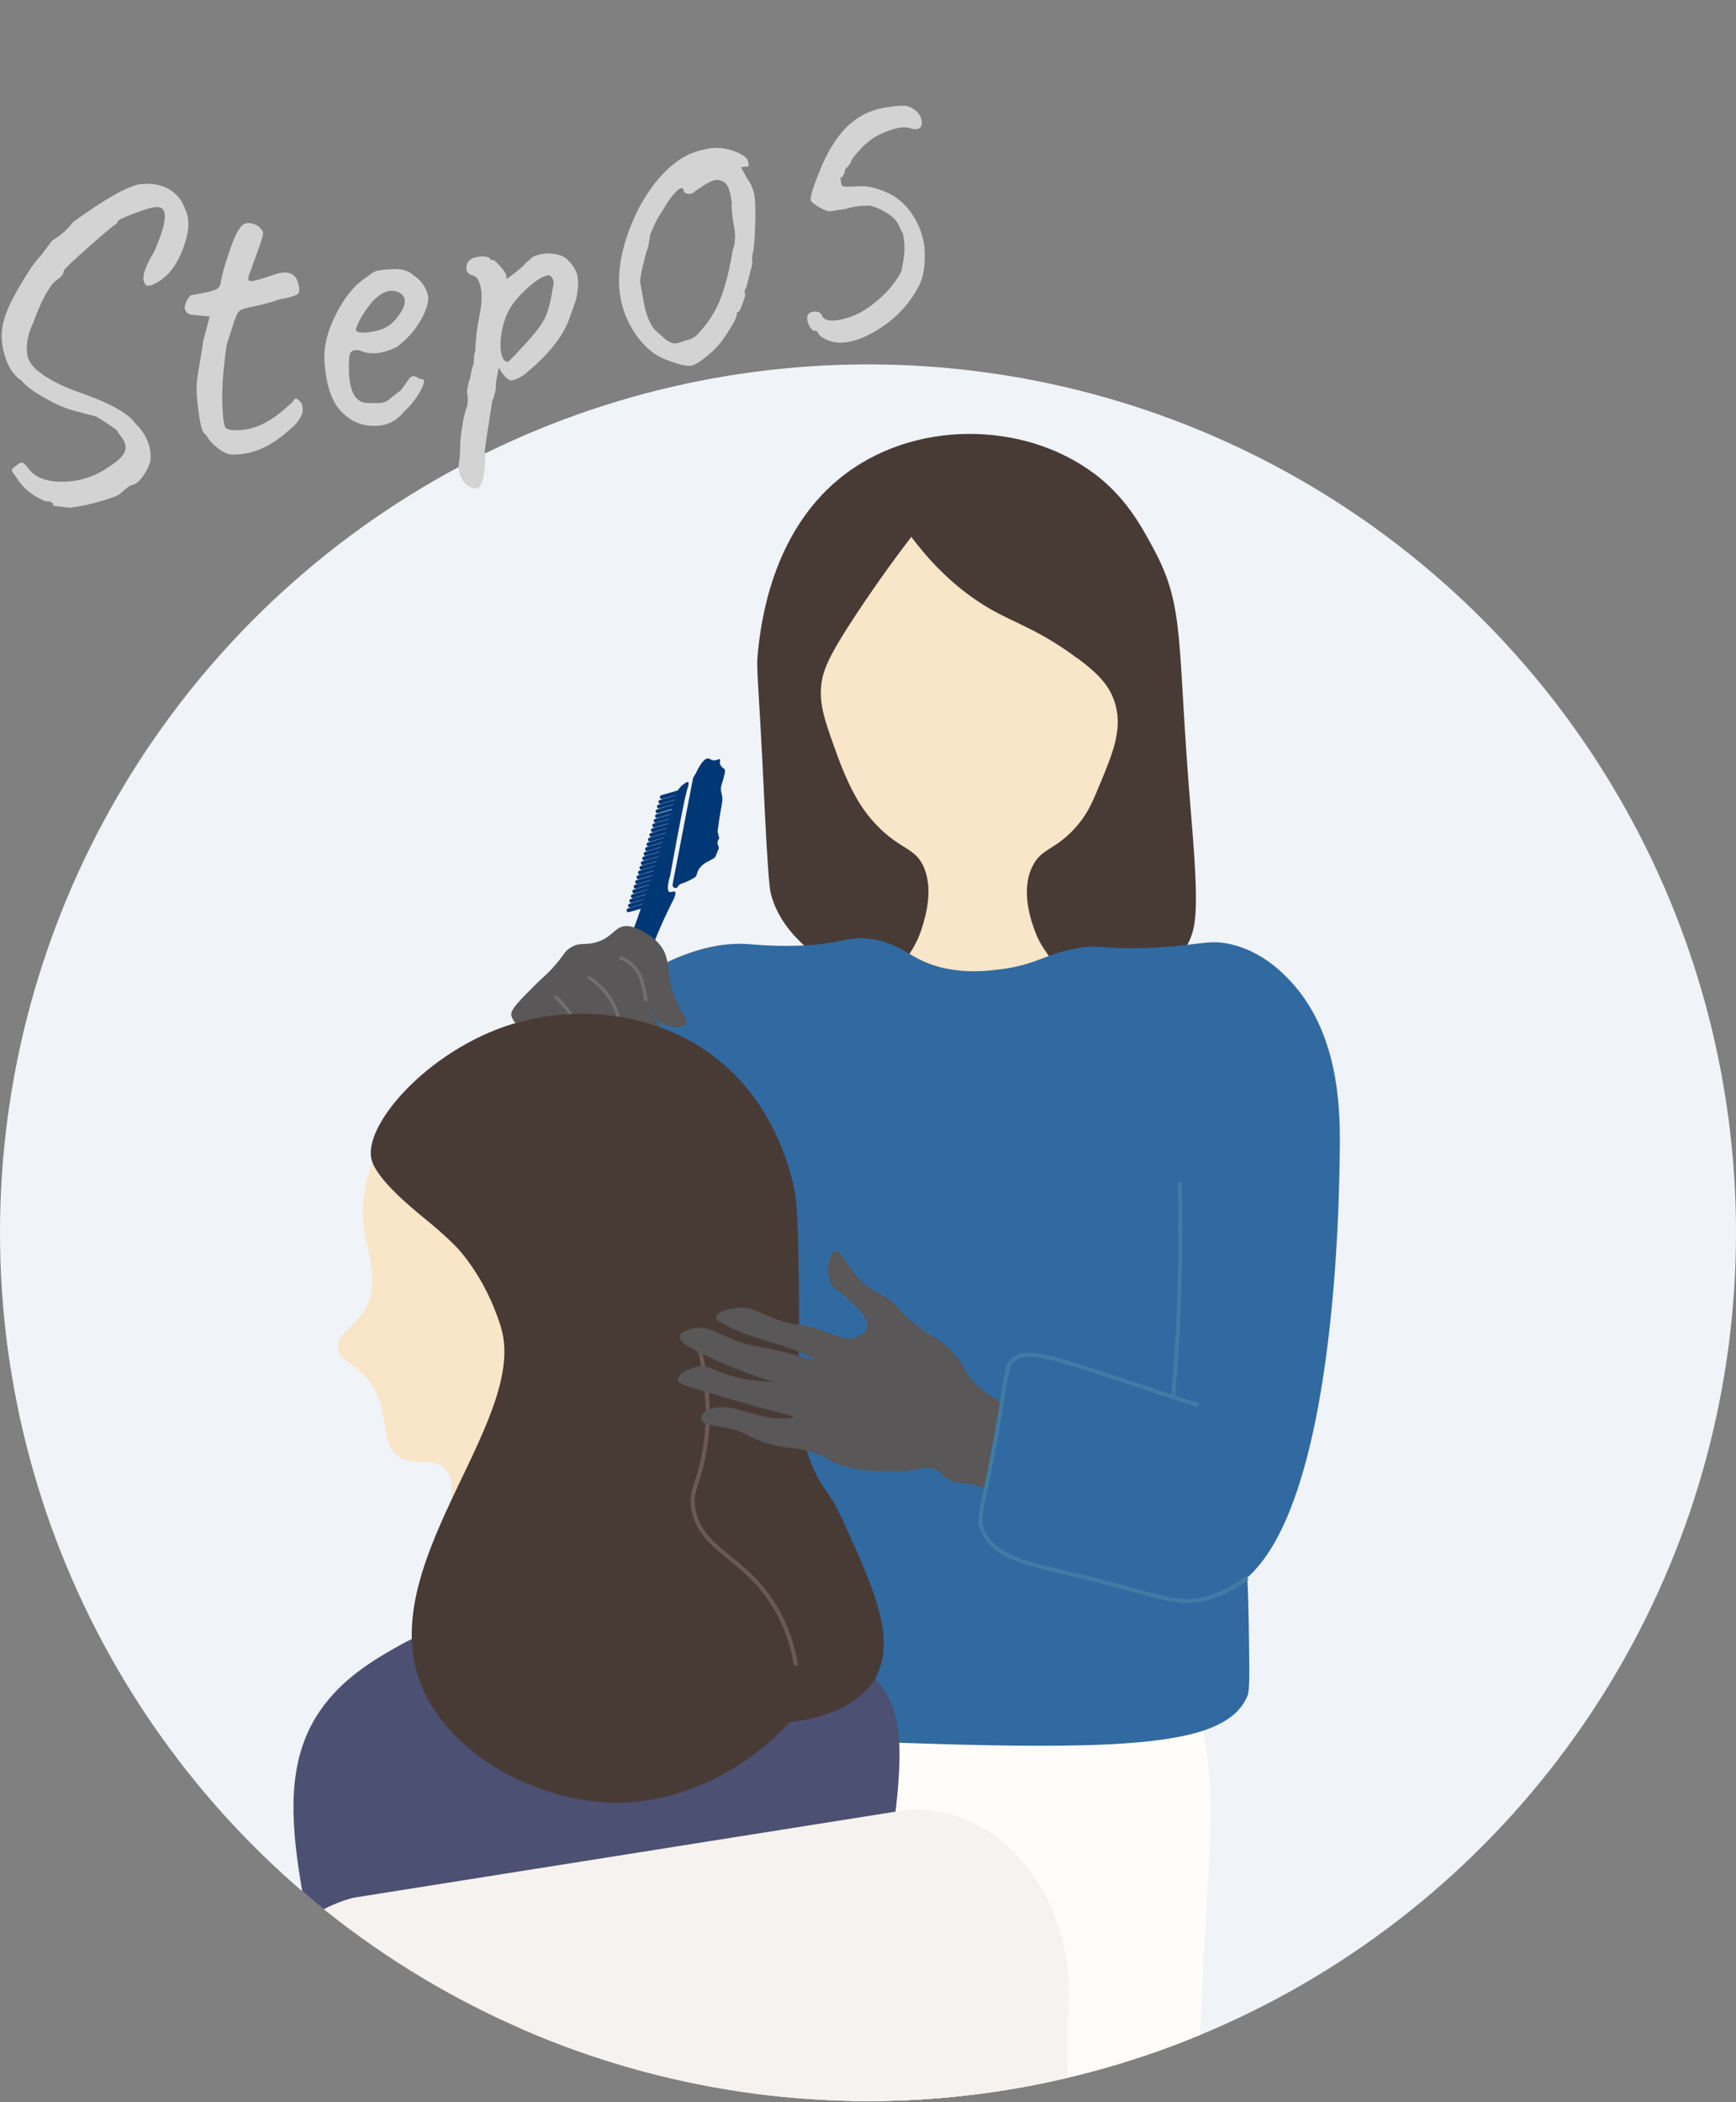 <?xml version="1.0" encoding="UTF-8"?><svg id="_レイヤー_2" xmlns="http://www.w3.org/2000/svg" xmlns:xlink="http://www.w3.org/1999/xlink" viewBox="0 0 190 230"><rect x="0" y="0" width="190" height="230" fill="#808080" stroke="none"/><defs><style>.cls-1{fill:#fff;}.cls-2{opacity:.06;}.cls-2,.cls-3{fill:#003775;}.cls-4{fill:#fffcf9;}.cls-5{stroke:#717071;stroke-width:.37px;}.cls-5,.cls-6,.cls-7,.cls-8{fill:none;}.cls-5,.cls-9{stroke-miterlimit:10;}.cls-6{stroke:#003775;stroke-linecap:round;stroke-width:.43px;}.cls-6,.cls-8{stroke-linejoin:round;}.cls-9{stroke:#407ca5;stroke-width:.43px;}.cls-9,.cls-10{fill:#316aa1;}.cls-11{clip-path:url(#clippath-1);}.cls-12{fill:#595757;}.cls-13{fill:#f6f2ef;}.cls-14{fill:#483b36;}.cls-15{clip-path:url(#clippath);}.cls-16{fill:#d3d3d3;}.cls-8{stroke:#6c5955;stroke-width:.44px;}.cls-17{fill:#4c5072;}.cls-18{fill:#f9e5c7;}</style><clipPath id="clippath"><rect class="cls-7" width="190" height="230"/></clipPath><clipPath id="clippath-1"><circle class="cls-7" cx="95" cy="134.87" r="95"/></clipPath></defs><g id="_レイヤー_1-2"><g class="cls-15"><g><g class="cls-11"><circle class="cls-1" cx="95" cy="134.87" r="95"/><circle class="cls-2" cx="95" cy="134.87" r="95"/><g><path class="cls-4" d="m129.14,282.06c5.46-5.67,4.31-14.87,3.78-19.65-5.98-53.37,6.74-71.93-7.56-82.37-12.32-8.99-33.11-3.52-45.34,3.78-27.04,16.14-38.67,57.02-28.01,102.47,22.19-1.94,39.66-1.34,52-.34,9.55.78,19.38,2.08,25.13-3.89Z"/><path class="cls-14" d="m119.72,51.78c3.47,2.6,5.16,5.71,6.5,8.2,3.57,6.58,2.54,10.11,4.12,28.88.94,11.21.65,12.8-.64,14.95-4.77,7.93-17.75,7.21-21.22,7.02-9.47-.53-22.2-5.08-24.14-13.17-.13-.56-.37-3.32-.63-8.86-.72-15.46-.99-15.4-.74-17.64.3-2.72,1.38-12.63,8.88-18.78,8.02-6.58,20.25-6.31,27.88-.58Z"/><path class="cls-18" d="m117.94,72.02c2.24,1.68,3.64,3.05,4.19,5.26.67,2.68-.39,5.25-1.72,8.45-.82,1.98-1.33,3.21-2.5,4.58-2.38,2.79-3.89,2.37-4.93,4.51-1.32,2.72-.06,6.1.28,7.02.89,2.4,1.92,2.71,1.7,3.59-.77,3.14-14.9,3.53-15.87.38-.31-1.01,1-1.52,1.89-4.53.33-1.13,1.13-3.82.21-6.21-.92-2.39-2.59-1.98-5.33-4.88-1.54-1.64-2.86-3.7-4.47-8.23-1.12-3.14-1.66-4.71-1.53-6.71.12-1.74.68-3.27,4.02-8.3,1.45-2.19,3.4-5,5.86-8.21,3.37,4.5,6.77,6.9,9.33,8.27,2.4,1.28,5.07,2.19,8.86,5.03Z"/><path class="cls-10" d="m66.69,109.14c6.89-5.09,11.73-6.04,14.97-5.86.95.05,2.56.25,5.14.2,5.54-.1,5.67-1.13,8.47-.75,4.02.55,4.35,2.69,9.12,3.38,2.08.3,3.72.1,5.02-.05,4.1-.5,4.96-1.72,8.64-2.34,2.6-.44,2.23.16,7.21,0,5.91-.18,6.86-1.04,9.54-.39,3.32.81,5.45,2.96,6.47,4.05,5.11,5.49,5.41,13.41,5.37,17.86-.05,6.09-.41,46.76-13.92,49.31-1.23.23-.81-.18-10.2-2.27-10.92-2.42-13.66-2.34-14.92-4.72-.77-1.45-.06-2.04,1.51-10.96,1.16-6.6.95-7.25,1.89-7.93,1.65-1.19,3.85-.33,17.39,4.16,1.19.39,2.15.71,2.76.91,0,0-.4-.13-2.76-.91.42-4.83.7-9.96.77-15.36.03-2.78,0-5.49-.06-8.12.07,2.42.1,5.14.06,8.12-.07,5.85-.33,6.7-.28,8.68.17,6.95,3.65,7.18,6.11,16.18,1.55,5.69,1.62,10.96,1.71,17.25.05,3.61.07,5.41-.17,5.98-2.65,6.17-15.74,6.08-50.88,4.62-8.34-.35-15.57-.67-21.35-.94-.96-17.22-1.06-36.02.24-56.16.53-8.27,1.27-16.27,2.16-23.96Z"/><g><path class="cls-3" d="m69.86,100.2c1.68-4.66,3.05-9.16,4.18-13.46.09-.19.25-.46.52-.72.19-.18.61-.54.76-.44.12.09-.02.49-.05.58-.26.77-.92,4.11-1.91,9.58-.36,1.26-.31,1.73-.11,1.84.19.11.48-.14.62-.01.18.16-.12.75-.19.91,0,0-.79,1.51-1.67,3.58-1.11,2.6-1.42,4.29-1.42,4.29-.05.29-.12.7-.36.77-.49.14-1.34-1.29-2-2.57.56-1.42,1.11-2.86,1.64-4.35Z"/><g><line class="cls-6" x1="72.44" y1="87.21" x2="74.17" y2="86.71"/><line class="cls-6" x1="72.28" y1="87.73" x2="74.01" y2="87.22"/><line class="cls-6" x1="72.12" y1="88.24" x2="73.86" y2="87.74"/><line class="cls-6" x1="71.97" y1="88.76" x2="73.7" y2="88.25"/><line class="cls-6" x1="71.91" y1="89.28" x2="73.65" y2="88.78"/><line class="cls-6" x1="71.76" y1="89.8" x2="73.49" y2="89.3"/><line class="cls-6" x1="71.6" y1="90.31" x2="73.34" y2="89.81"/><line class="cls-6" x1="71.45" y1="90.83" x2="73.18" y2="90.33"/><line class="cls-6" x1="71.29" y1="91.35" x2="73.02" y2="90.84"/><line class="cls-6" x1="71.13" y1="91.86" x2="72.87" y2="91.36"/><line class="cls-6" x1="70.98" y1="92.38" x2="72.71" y2="91.87"/><line class="cls-6" x1="70.82" y1="92.89" x2="72.56" y2="92.39"/><line class="cls-6" x1="70.66" y1="93.41" x2="72.4" y2="92.9"/><line class="cls-6" x1="70.51" y1="93.92" x2="72.24" y2="93.42"/><line class="cls-6" x1="70.35" y1="94.44" x2="72.09" y2="93.93"/><line class="cls-6" x1="70.2" y1="94.95" x2="71.93" y2="94.45"/><line class="cls-6" x1="70.04" y1="95.47" x2="71.77" y2="94.96"/><line class="cls-6" x1="69.88" y1="95.98" x2="71.62" y2="95.48"/><line class="cls-6" x1="69.73" y1="96.5" x2="71.46" y2="96"/><line class="cls-6" x1="69.57" y1="97.01" x2="71.31" y2="96.51"/><line class="cls-6" x1="69.42" y1="97.53" x2="71.15" y2="97.03"/><line class="cls-6" x1="69.26" y1="98.05" x2="70.99" y2="97.54"/><line class="cls-6" x1="69.1" y1="98.56" x2="70.84" y2="98.06"/><line class="cls-6" x1="68.95" y1="99.08" x2="70.68" y2="98.57"/><line class="cls-6" x1="68.79" y1="99.59" x2="70.53" y2="99.09"/></g><path class="cls-3" d="m76.08,84.76c.7-1.51,1.15-1.81,1.43-1.77.21.03.42.25.79.19.25-.04.4-.17.49-.1.1.08-.07.25.02.52.1.31.44.51.46.53,0,0,0,0,0,0,.18.1,0,.74-.16,1.29-.14.5-.21.61-.21.9,0,.27.07.46.09.56.17.57.01,1.07-.2,2.33-.07.41-.16,1.02-.25,1.76.06.25.12.51.18.76-.16.21-.2.39-.19.51,0,.24.16.34.13.6-.01.1-.04.08-.15.35-.16.37-.13.47-.26.61-.08.1-.16.13-.33.22-.47.24-.74.38-.97.57-.13.11-.37.31-.54.64-.15.3-.09.4-.23.62-.09.13-.18.2-.74.48-.74.37-1.05.33-1.2.6-.03.05-.08.17-.21.21-.09.03-.21.01-.3-.05-.11-.09-.15-.25-.1-.4.73-3.78,1.45-7.56,2.18-11.34,0-.05.02-.11.04-.17.05-.17.13-.31.2-.41Z"/></g><g><path class="cls-12" d="m58.59,114.55c-1.78-2.03-2.66-3.05-2.64-3.58.03-.6.82-1.39,2.38-2.97,1.21-1.22,1.3-1.16,2.14-2.08,1.37-1.5,1.25-1.82,2.02-2.27,1.14-.67,1.58-.09,3.15-.69,1.5-.58,1.7-1.61,2.9-1.64.54-.01.95.17,1.5.41.11.05,1.2.54,2.03,1.46,1.64,1.83.53,3.43,2.08,6.61.61,1.25,1.17,1.8.9,2.22-.37.58-2.05.45-3.09-.37-.87-.69-1.13-1.76-1.27-2.15-.72-1.98-.32-2.49-1.01-3.4-.76-1.01-1.89-1.39-1.89-1.39,0,0,1.13.35,1.89,1.39.08.11.19.28.33.57.56,1.17.54,2.1.68,2.83.38,2.03,1.94,2.56,1.62,3.23-.34.71-2.48.9-3.76-.08-1.3-.99-.85-2.44-2.14-3.9-.75-.85-2.08-1.89-2.08-1.89,0,0,0,0,0,0,1.32.87,2.07,1.89,2.07,1.89.36.46,1.81,2.29,1.26,3.18-.06.1-.23.24-.57.54-.49.43-.91.69-1.01.76-.82.52-1.24.77-1.57.76-.94-.05-.9-1.84-2.64-3.84-.56-.64-1.14-1.13-1.13-1.13,0,0,.59.51,1.13,1.13.85.97,2.09,2.39,1.7,3.49-.15.42-.69.74-1.76,1.39-.8.48-1.2.72-1.7.66-.6-.07-.98-.52-1.51-1.13Z"/><path class="cls-5" d="m67.79,104.73c1.12.41,1.67,1.08,1.89,1.39.39.54.54,1.1.72,1.76.18.67.26,1.24.29,1.64"/><path class="cls-5" d="m64.33,106.87c.57.35,1.55,1.05,2.36,2.26.67,1,.95,1.96,1.08,2.57"/><path class="cls-5" d="m60.73,109.01c.71.63,1.55,1.54,2.27,2.79.26.45.47.89.64,1.3"/></g><g><path class="cls-18" d="m49.62,166.5c-.96-1.28.79-4.24-.99-5.88-1.35-1.24-2.75-.16-4.64-1.08-2.87-1.4-.85-5.53-4.02-8.97-1.52-1.65-2.93-1.82-3.02-3.12-.1-1.5,1.73-2.16,2.87-3.99,1.83-2.93.44-6.56.07-8.56-1.34-7.3,4.57-16.54,11.23-20.66,8.68-5.36,21.47-3.78,29.35,4.01,10.52,10.39,5.84,25.88,5.57,26.74-6.23,19.5-33.71,25.11-36.42,21.49Z"/><path class="cls-17" d="m-10.89,268.99c-1.08-3.91-2.59-11.47-.25-20.16,4.05-14.99,18.22-28.36,30.54-27.39,2.5.2,7.12,2.19,16.38,6.18,5.32,2.29,9.66,4.37,12.67,5.85,1.94,5.53,4.54,16.05-.26,25.12-7.76,14.69-32.77,21.57-59.09,10.41Z"/><path class="cls-17" d="m43.24,180.29c-2.28,1.31-5.79,3.34-8.22,6.89-6.47,9.45-.44,22.72,1.95,41.04.5,3.84.98,8.96.98,14.94h0c-.47,7.19-2.72,8.89-4.68,18.45-.95,4.63-1.29,8.46-1.42,10.81h65.54c-1.33-2.54-3.16-6.51-4.47-11.6-2.63-10.29-1.48-18.84-.79-23.63,5.77-39.86,8.89-47.81,3.63-53.54-3.39-3.7-8.68-4.74-18.52-6.69-8.02-1.59-14.33-1.26-17.26-1.01-5.41.46-10.83.93-16.75,4.35Z"/><path class="cls-14" d="m40.75,127.15c.76,1.97,3.6,4.44,6.02,6.41.27.22,1.54,1.23,3.09,2.78h0s3.19,3.12,4.95,8.81c3.06,9.9-12.93,24.9-9.17,37.87,2.24,7.73,10.99,13.01,18.96,14.02,12.64,1.6,21.12-7.8,21.83-8.62,6.87-.79,8.9-4.01,9.35-4.78,2.5-4.37-.47-10.54-3.4-17-1.86-4.1-2.43-3.5-3.69-6.79-1.87-4.88-1.08-7.45-1.26-19.8-.08-5.82-.13-8.78-.73-10.99-.58-2.15-2.24-8.05-7.5-12.61-6.58-5.7-15.82-6.65-23.11-4.42-9.43,2.89-16.74,11.48-15.34,15.1Z"/><path class="cls-8" d="m75.93,145.34c1.94,6.15,1.69,10.75,1.1,13.83-.65,3.37-1.54,4.06-1.1,6.15.92,4.3,5.49,4.99,8.78,10.31,1.56,2.52,2.15,4.98,2.41,6.58"/><path class="cls-13" d="m102.15,238.64l-59.47,9.44c-8.49.56-15.92-6.74-17.36-16.58-1.56-10.65,4.29-21.53,13.35-23.87,19.82-3.15,39.64-6.29,59.47-9.44,9-1.54,17.31,6.16,18.68,16.83,1.44,11.2-5.19,22.21-14.67,23.61Z"/><path class="cls-13" d="m51.18,286.29l-56.9-22.67c-7.72-3.91-10.52-14.04-6.78-23.26,4.05-9.98,14.72-16.32,23.84-13.63,18.97,7.56,37.93,15.11,56.9,22.67,8.67,3.33,12.03,14.27,7.8,24.17-4.44,10.38-15.85,16.43-24.86,12.73Z"/><path class="cls-13" d="m117.02,280.29H25.07c.12-18.26.25-36.51.37-54.77,30.46-3.5,60.92-6.99,91.38-10.49.07,21.75.13,43.51.2,65.26Z"/></g><path class="cls-12" d="m100.37,160.75c-.77.14-1.26.2-1.65.22-.17.01-.62.05-1.31.03-1.4-.02-3.25-.06-5.11-.6-1.5-.44-1.19-.69-2.94-1.34-2.56-.95-3.07-.37-5.76-1.27-2.25-.76-1.94-1.11-3.74-1.5-1.45-.31-3-.34-3.1-1.05-.03-.22.1-.44.15-.52.08-.14.46-.7,1.99-.76.84-.03,1.35.11,2.91.54,1.72.48,2.66.73,3.96.7.3,0,1.02-.02,1.05-.15.04-.19-1.27-.39-3.65-1.05-2.37-.66-4.72-1.39-7.08-2.07-1.12-.32-1.91-.55-1.9-1,0-.53,1.09-1.18,2.06-1.39,1.27-.27,1.72.34,3.57.93,2.57.81,4.22.42,6.27,1.14.15.05,1.5.53,1.5.53,0,0-4.84-1.33-9.81-3.58-2.45-1.11-3.53-1.82-3.39-2.4.11-.45.9-.67,1.17-.75,1.77-.5,2.73.45,5.23,1.35,2.02.73,1.84.27,6.52,1.56,1.15.32,1.96.56,1.99.5.04-.1-1.84-1.01-4.1-1.73-1.52-.48-3.21-.87-5.46-1.94-.9-.43-1.44-.75-1.38-1.1.09-.51,1.44-.89,2.51-.96,1.57-.09,2.15.54,4.21,1.29,2.32.85,2.09.24,4.72,1.13,1.87.64,2.95,1.27,4.16.67.24-.12.74-.37.91-.84.37-1.04-1.16-2.41-2.14-3.28-1.1-.98-1.45-.98-1.77-1.64-.63-1.29-.25-3.26.4-3.51.9-.35,1.57,2.88,4.5,4.42.5.26,1.11.5,1.84,1.16.66.6.74.93,1.68,1.73.34.29.83.68,1.06.86.43.34.64.52.89.68,1.13.75,1.67.83,2.89,2.15,1.69,1.83,1.2,2.27,2.74,3.69,1.75,1.61,3.68,2.23,4.12,2.37,2.54.78,3.84.14,5.29,1.36.83.69,1.24,1.59,1.45,2.23-1.28,2.58-2.57,5.17-3.85,7.75-1.64-.22-2.85-.64-3.66-.99-2.14-.93-2.57-1.82-4.47-2-.64-.06-1.14,0-1.81-.33-.88-.43-1-1-1.82-1.28-.64-.22-1.19-.09-1.88.04Z"/><path class="cls-9" d="m136.51,172.63c-.9.69-2.31,1.61-4.19,2.17-3.36,1.01-4.91-.11-13.62-2.23-6.1-1.49-9.68-2-11.09-5-.12-.26-.21-.44-.25-.64-.28-1.18.43-2.78,1.76-10.31,1.16-6.6.95-7.25,1.89-7.93,1.65-1.19,3.85-.33,17.39,4.16,1.19.39,2.15.71,2.76.91,0,0-.4-.13-2.76-.91.42-4.83.7-9.96.77-15.36.03-2.78,0-5.49-.06-8.12.07,2.42.1,5.14.06,8.12-.02,1.91-.11,4.11-.12,4.64-.05,1.64-.11,3.02-.16,4.04"/></g></g><g><path class="cls-16" d="m15.39,20.15c1.13-.14,2.15.03,3.04.52.9.49,1.51,1.24,1.85,2.25.49,1.01.45,2.31-.12,3.91-.75,2.24-1.92,3.69-3.51,4.34-.29.11-.5.12-.64.02-.61-.5-.32-1.71.85-3.63,1.47-3.32,1.57-4.95.3-4.9-.34-.03-1.15.19-2.42.67-1.27.47-1.89.79-1.87.93l-.14.25c-.12,0-1.1.8-2.94,2.43-1.84,1.63-2.78,2.52-2.81,2.68,0,.34-.29.69-.86,1.07-.79.69-1.62,2.25-2.5,4.66-.38.77-.6,1.57-.67,2.38-.07.82.05,1.45.34,1.88.24.47.81,1,1.71,1.59.9.58,1.99,1.11,3.26,1.58,3.57,1.21,5.75,2.39,6.54,3.53,1.26,1.24,1.81,2.61,1.66,4.14-.15.54-.42,1.11-.84,1.68-.41.58-.8.88-1.16.92-.26.11-.51.27-.76.48s-.45.39-.61.54c-.16.15-.83.4-2.04.76-1.2.35-2.32.59-3.37.72l-1.87-.21c.03-.16-.02-.29-.16-.38-.14-.1-.36-.13-.66-.11-1.45-.59-2.52-1.48-3.23-2.66-.32-.4-.47-.65-.46-.76,0-.11.16-.27.46-.47.29-.26.52-.38.7-.33.17.04.43.3.75.75.75.93,2.02,1.37,3.81,1.32,1.79-.05,3.42-.59,4.88-1.61,1.01-.64,1.61-1.23,1.79-1.76.18-.54-.04-1.14-.65-1.83-.15-.31-.32-.52-.53-.64-.63-.44-1.29-.87-1.97-1.29-.7-.18-1.53-.39-2.47-.65-.95-.25-2.02-.72-3.23-1.41-1.21-.68-2.04-1.31-2.52-1.9-.83-.52-1.44-1.46-1.83-2.8-.4-1.35-.41-2.62-.05-3.81.21-.86.79-2.11,1.75-3.75.95-1.64,1.71-2.73,2.29-3.29l1.18-1.59s.17-.14.45-.31c.68-.43,1.31-1.01,1.88-1.76,3.45-2.51,5.91-3.9,7.38-4.17Z"/><path class="cls-16" d="m20.52,34.27c-.17-.15-.26-.33-.3-.52-.03-.19.04-.48.23-.87.19-.38.38-.59.58-.61.19-.02.64-.1,1.33-.24.69-.14,1.15-.28,1.37-.41.22-.13.35-.32.4-.58.13-.79.36-1.65.67-2.59.58-1.87,1.09-3.08,1.54-3.62s1.1-.57,1.95-.08c.3.31.47.52.5.62.03.1-.02.38-.15.83-.13.45-.34,1.04-.62,1.78-.28.74-.46,1.27-.56,1.59-.38.8-.38,1.2-.01,1.19.37,0,1.23-.25,2.59-.72s2.21-.21,2.55.8c.22.69.22,1.13.01,1.32-.21.19-.88.39-2,.59-.92.32-1.8.56-2.63.73-.84.17-1.34.3-1.51.39-.34.15-.57.48-.69.99-.08.07-.15.26-.22.54-.11.39-.36,1.15-.73,2.28-.37,2.51-.53,4.59-.49,6.24.04,1.65.16,2.61.36,2.86.2.25.75.34,1.65.27,1.54-.1,3.08-.82,4.64-2.16l1.07-.93c.21-.53.55-.43,1.01.27.06.33.08.58.07.77-.01.18-.13.46-.35.84-.22.38-.6.78-1.13,1.21-1.99,1.82-4.05,2.71-6.19,2.68-.49,0-1.03-.23-1.61-.69-.59-.46-1-.91-1.23-1.36l-.29-.31c-.2-.12-.4-.86-.59-2.25-.19-1.38-.26-2.38-.22-2.98s.16-1.45.36-2.56c.2-1.1.31-1.82.34-2.17l.73-2.79-1.86-.17c-.21,0-.4-.06-.57-.22Z"/><path class="cls-16" d="m43.67,42.86c.06-.06.11-.09.12-.09.01,0,.04-.02.08-.06s.06-.07.05-.1c.17-.21.39-.5.64-.87.25-.37.45-.56.6-.59.15-.03.32.02.51.14.19.12.31.19.38.21.47-.08.48.31,0,1.19-.47.88-1.09,1.68-1.88,2.4-.8,1-1.86,1.5-3.18,1.51-1.32.01-2.47-.44-3.43-1.37-1.12-.98-1.8-2.77-2.02-5.35-.18-1.67.22-3.49,1.21-5.46s2.15-3.35,3.5-4.18c.37-.34.72-.55,1.08-.63.35-.08.96-.13,1.82-.17.86-.03,1.58.2,2.16.71.87.61,1.4,1.39,1.57,2.37,0,.73-.3,1.63-.93,2.68s-1.46,1.97-2.48,2.73c-1.56.8-2.92.94-4.09.42-.57-.11-.92,0-1.06.33-.14.33-.17,1.1-.11,2.31.13,2.08.82,3.11,2.07,3.1.12,0,.31.01.55.01.24,0,.4,0,.48,0s.21,0,.38-.02.33-.05.44-.1c.23-.1.44-.24.63-.41.2-.17.35-.3.46-.38.21-.16.35-.27.42-.33Zm-1.23-7.16c.46-.3.91-.76,1.33-1.38.42-.62.59-1.14.52-1.54s-.34-.69-.8-.86c-.46-.18-.96-.14-1.49.11-.53.25-1.05.69-1.54,1.33s-.89,1.25-1.18,1.84c-.29.59-.38.92-.28.99.16.21.66.26,1.49.14.83-.12,1.48-.33,1.94-.63Z"/><path class="cls-16" d="m53.62,28.23c.03.15.12.22.27.23.05-.07.2,0,.45.24.67.67,1.04,1.18,1.1,1.54-.04.13-.05.2-.05.22,0,.01.06.01.18-.01,1.16-.85,1.83-1.43,2.02-1.74.27-.17.47-.34.59-.52.55-.31,1.18-.46,1.88-.46.7.01,1.31.17,1.82.47.72.63,1.16,1.29,1.31,1.96.15.67.1,1.57-.16,2.68l-.82,2.3c-.76,1.85-2.22,3.66-4.36,5.45-.39.38-.81.66-1.26.85-.45.19-.74.23-.84.13-.37-.18-.75-.62-1.16-1.35-.22.99-.33,1.68-.33,2.1,0,.41-.05.67-.16.78.03.15-.05.41-.23.77-.54,3.45-.8,5.25-.81,5.4.07.75.05,1.55-.07,2.41-.12.86-.29,1.39-.51,1.6-.22.21-.55.21-.98.02-.43-.2-.77-.54-1.01-1.03-.24-.49-.34-.92-.3-1.27.04-.36.08-.68.12-.96.04-.62.06-1.1.06-1.45,0-.35.07-.98.21-1.89.14-.91.3-1.59.47-2.05.18-.46.2-1.06.06-1.79.09-.69.2-1.17.34-1.43.09-.69.22-1.23.39-1.63.03-.83.09-1.27.17-1.31.04-1.32.19-2.62.46-3.92.27-1.3.31-2.34.14-3.13-.17-.79-.47-1.23-.9-1.32-.43-.09-.65-.35-.67-.77-.02-.76.49-1.19,1.51-1.28.33-.03.58-.01.76.04.18.06.27.1.28.13Zm6.9,3.23c.16-.61.04-1.06-.38-1.35-.58.01-1.36.46-2.34,1.34-.98.88-1.68,1.71-2.09,2.48-.41.78-.69,1.64-.83,2.6-.15.96-.14,1.72.02,2.28.16.57.41.82.73.76.24-.2.87-.85,1.88-1.96,1.02-1.11,1.68-1.97,2-2.58.42-.72.75-1.9,1-3.57Z"/><path class="cls-16" d="m75.69,16.78c.39-.19,1.02-.37,1.89-.53.87-.16,1.79-.06,2.75.28.96.34,1.48.74,1.56,1.18.05.27.06.42.04.47-.02.05-.16.07-.4.05l-.44.08.68,1.2c.41.6.68,1.2.79,1.82.11.62.14,1.72.09,3.3-.05,1.58-.13,2.58-.24,2.99s-.13.82-.06,1.2l-.67,2.63c-.21.34-.25.56-.11.66.02.12-.07.48-.29,1.08-.21.6-.36.91-.45.93-.15.03-.21.1-.19.22.06.32-.44,1.25-1.51,2.79-.36.55-.93,1.15-1.71,1.8-.78.64-1.37,1-1.75,1.07-.38.07-1-.03-1.84-.31-.84-.28-1.52-.56-2.03-.87-1.15-.77-2.1-1.86-2.86-3.28-.76-1.42-1.16-2.97-1.19-4.66-.03-1.69.32-3.55,1.07-5.59.74-2.04,1.72-3.82,2.92-5.33,1.21-1.51,2.51-2.58,3.93-3.2Zm3.59,3.15c-.37-.21-.71-.28-1-.23s-.7.24-1.22.56c-.52.32-.88.57-1.08.75-.2.17-.43.24-.7.19-.27-.04-.41-.14-.44-.29-.1-.56-.51-.39-1.24.5-.37.46-.72.98-1.04,1.56-.39.56-.73,1.16-1.02,1.81-.29.65-.43,1.01-.42,1.08.01.07-.05.47-.19,1.2-.15.36-.33.98-.53,1.86-.21.88-.32,1.5-.35,1.87l.43,2.39c.22,1.21.61,2.18,1.17,2.9l1.3,1.14c.38.24.68.36.91.36.23,0,.6-.1,1.11-.31.71-.13,1.23-.44,1.57-.92.49-.49,1.02-1.19,1.58-2.12.91-1.57,1.59-3.84,2.06-6.82.3-.69.35-1.61.14-2.75-.21-1.14-.28-1.98-.23-2.54-.14-.8-.26-1.31-.35-1.54-.09-.23-.24-.44-.46-.65Z"/><path class="cls-16" d="m92.08,20.17c.04.21.38.29,1.03.25.65-.04,1.09-.05,1.34-.04.58-.01,1.34.17,2.29.54,1.31.5,2.37,1.38,3.18,2.65.81,1.27,1.24,2.6,1.29,3.97.05,1.38-.11,2.53-.5,3.45-1.02,2.14-2.61,3.86-4.78,5.17-2.17,1.31-3.98,1.65-5.44,1.03-.6-.29-.92-.56-.97-.83-.15-.16-.28-.21-.4-.18-.12.04-.28-.11-.49-.44-.21-.33-.31-.69-.29-1.09.09-.35.35-.54.79-.56s.72.13.83.44c.19.54.93.68,2.22.4,1.29-.28,2.55-.94,3.78-1.99,1.23-1.04,2.12-2.12,2.68-3.23.29-1.27.4-2.31.33-3.12-.07-.81-.17-1.23-.3-1.27-.12-.31-.28-.64-.48-.99-.2-.34-.61-.71-1.22-1.08-.62-.38-1.2-.62-1.73-.74-1.04-.03-1.92.09-2.64.34l-1.82.28c-.25-.02-.64-.18-1.19-.5-.54-.31-.83-.57-.87-.78,0-.46.29-1.4.86-2.83.57-1.43,1.11-2.53,1.65-3.29,1.46-2.37,3.47-3.71,6.04-4.02.92-.14,1.56-.18,1.92-.12.36.06.76.28,1.19.65.3.34.47.68.5,1.01.07.72-.29,1-1.08.84-.86-.36-2.18-.08-3.96.85-.58.35-1.17.84-1.77,1.49-.6.64-.94,1.14-1.03,1.49-.08.08-.14.15-.19.22-.04.13-.12.2-.23.22-.15.21-.2.39-.18.54l-.27.51c-.06.01-.13-.02-.2-.1.03.15.05.3.06.45.01.15.03.28.05.4Z"/></g></g></g></g></svg>